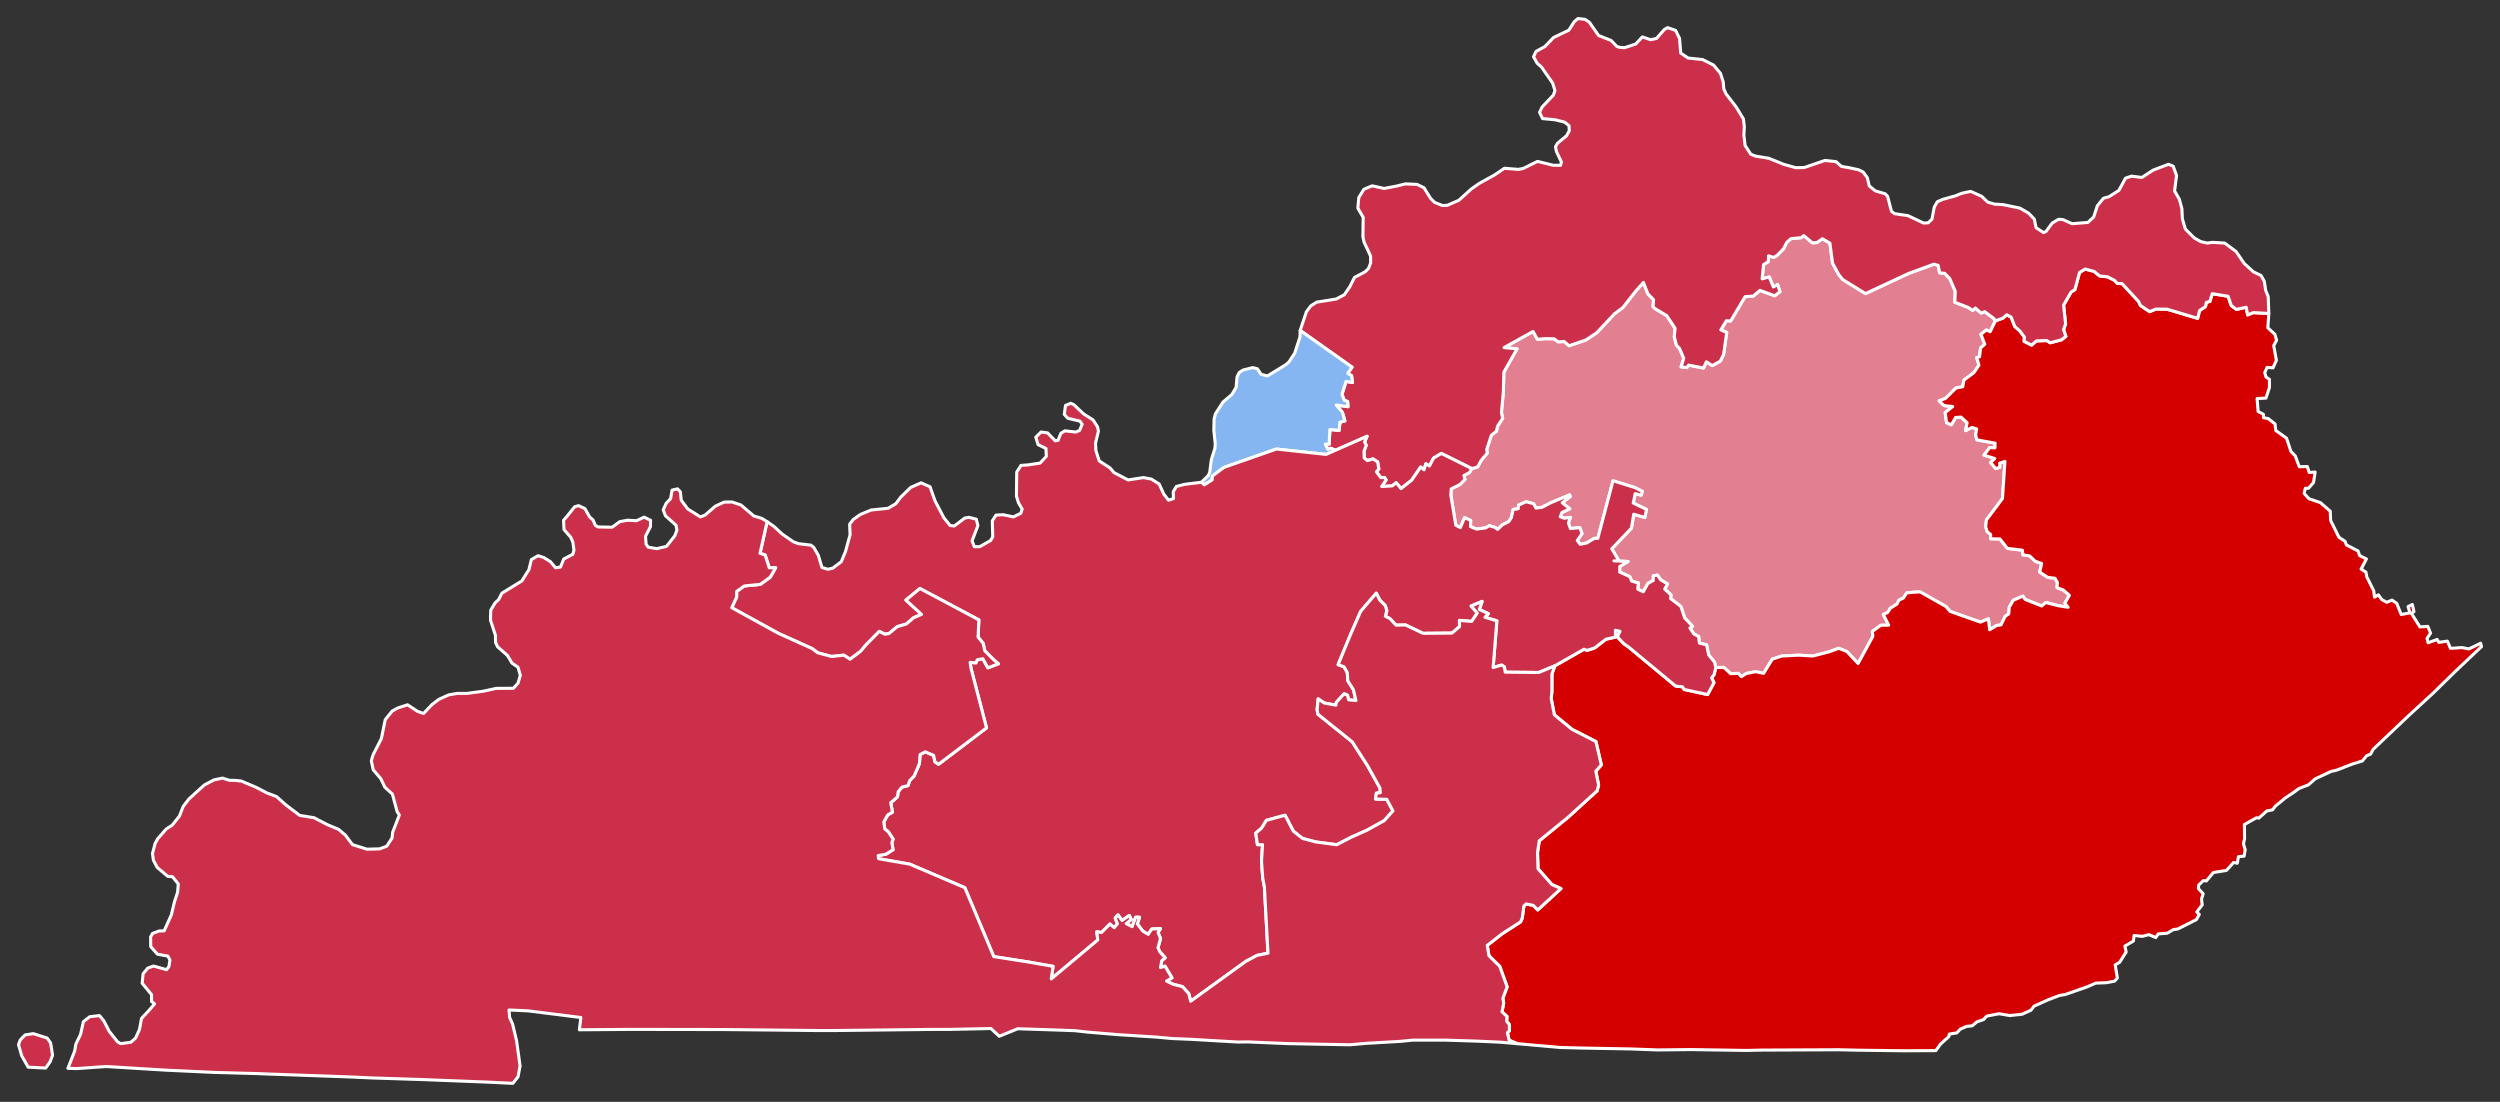 <?xml version="1.0" encoding="UTF-8" standalone="no"?>
<svg
   version="1.2"
   width="810"
   height="357"
   viewBox="0 0 810 357"
   stroke-linecap="round"
   stroke-linejoin="round"
   id="svg544"
   sodipodi:docname="KY-12-pres-districts.svg"
   inkscape:version="1.2.2 (b0a8486541, 2022-12-01)"
   xml:space="preserve"
   xmlns:inkscape="http://www.inkscape.org/namespaces/inkscape"
   xmlns:sodipodi="http://sodipodi.sourceforge.net/DTD/sodipodi-0.dtd"
   xmlns="http://www.w3.org/2000/svg"
   xmlns:svg="http://www.w3.org/2000/svg"
   xmlns:rdf="http://www.w3.org/1999/02/22-rdf-syntax-ns#"
   xmlns:cc="http://creativecommons.org/ns#"
   xmlns:dc="http://purl.org/dc/elements/1.1/"><rect x="0" y="0" width="810" height="357" fill="#333333" stroke="none"/><defs
     id="defs548" /><sodipodi:namedview
     id="namedview546"
     pagecolor="#505050"
     bordercolor="#eeeeee"
     borderopacity="1"
     inkscape:showpageshadow="0"
     inkscape:pageopacity="0"
     inkscape:pagecheckerboard="0"
     inkscape:deskcolor="#505050"
     showgrid="false"
     inkscape:zoom="0.70593673"
     inkscape:cx="393.803"
     inkscape:cy="190.52699"
     inkscape:window-width="2017"
     inkscape:window-height="1393"
     inkscape:window-x="525"
     inkscape:window-y="0"
     inkscape:window-maximized="0"
     inkscape:current-layer="Kentucky" /><g
     id="Kentucky"
     transform="translate(5,5)"
     stroke="#ffffff"
     stroke-width="1"
     style="fill:#cc2f4a;fill-opacity:1"><path
       id="Bourbon"
       style="opacity:1;fill:#e27f90;fill-opacity:1"
       d="M 579.41 71.32 L 578.58 72.01 L 575.26 72.33 L 573.881 73.561 L 572.891 75.57 L 570.699 77.811 L 569.619 78.41 L 568.029 77.881 L 567.9 79.801 L 566.391 80.711 L 565.93 85.35 L 568.221 84.74 L 569.561 87.971 L 570.961 87.199 L 571.693 89.529 L 570.021 90.832 L 565.23 89.078 L 563.072 90.928 L 560.416 91.119 L 555.74 98.982 L 554.334 98.91 L 552.553 101.891 L 554.449 102.709 L 553.449 109.811 L 552.391 111.99 L 549.75 113.461 L 547.881 112.211 L 546.939 114.23 L 542.1 113.289 L 541.529 114.1 L 539.67 113.85 L 540.539 111.09 L 539.17 107.881 L 538.15 106.811 L 537.471 104.07 L 537.721 101.34 L 535.029 97.27 L 531.141 94.93 L 530.6 94.301 L 530.76 92.119 L 528.91 90.189 L 527.471 86.51 L 525.119 89.15 L 520.76 94.689 L 518.109 96.641 L 512.35 102.811 L 508.811 105.16 L 503.381 107.02 L 501.789 105.641 L 499.82 105.76 L 498.561 104.76 L 495.41 104.73 L 493.16 104.949 L 491.699 102.391 L 482.32 107.619 L 486.52 108.02 L 482.25 115.57 L 482.08 121.971 L 481.471 128.58 L 481.859 130.561 L 480.211 133.08 L 479.84 134.721 L 478.199 136.01 L 476.689 140.619 L 476.9 141.779 L 474.939 144.109 L 473.74 146.311 L 471.859 146.82 L 471.08 148.15 L 469.311 149.061 L 469.631 150.33 L 468.029 151.98 L 465.199 153.391 L 465.061 155.449 L 466.68 165.16 L 468.141 165.949 L 469.539 162.721 L 471.5 163.609 L 471.439 165.619 L 473.369 166.43 L 476.359 166.039 L 477.51 165.32 L 479.369 165.869 L 480.23 166.529 L 481.76 165.051 L 483.83 164.02 L 484.68 162.73 L 485.26 160.061 L 486.91 159.82 L 487.02 158.66 L 489.42 157.57 L 491.881 158.199 L 492.641 159.609 L 494.551 159.4 L 497.52 157.859 L 503.58 155.35 L 503.75 155.891 L 501.17 157.891 L 503.59 159.859 L 501.07 161.051 L 500.52 162.42 L 501.789 162.91 L 503.789 162.631 L 503.16 164.471 L 503.83 166.27 L 506.84 165.949 L 507.57 167.881 L 506.039 170.119 L 506.971 171.35 L 509.1 170.93 L 511.57 169.42 L 512.689 169.439 L 517.619 150.77 L 524.699 152.971 L 527.146 154.201 L 526.721 155.428 L 524.812 154.934 L 524.156 157.975 L 528.463 160.066 L 527.936 162.652 L 524.328 161.609 L 523.58 166.121 L 517.219 172.807 L 519.578 176.789 L 522.48 176.93 L 519.801 178.539 L 519.779 180.35 L 523.02 181.811 L 523.699 183.301 L 525.82 183.881 L 525.641 185.891 L 527.41 186.74 L 528.93 184.029 L 530.66 183.061 L 530.68 181.561 L 531.98 181.33 L 533.119 182.9 L 535.26 184.17 L 534.369 185.9 L 536.41 187.73 L 536.27 188.93 L 539.6 191.49 L 540.84 195.221 L 543.391 197.93 L 542.52 198.471 L 543.801 200.391 L 545.34 201.211 L 545.619 203.359 L 547.939 203.93 L 548.6 207.199 L 550.49 209.51 L 550.92 211.279 L 553.5 211.24 L 555.74 213.26 L 558.221 213.189 L 559.221 214.23 L 560.811 213.211 L 563.83 212.631 L 566.42 213.16 L 569.23 208.561 L 572.32 207.551 L 577.699 207.279 L 582.43 207.539 L 587.779 206.15 L 590.711 205.051 L 593.369 206.08 L 597.02 209.98 L 601.801 201.18 L 601.641 199.6 L 604.391 197.58 L 606.93 197.561 L 605.189 194.061 L 606.631 193.43 L 607.42 192.109 L 609.631 190.711 L 610.221 189.471 L 611.721 188.75 L 612.801 187.1 L 615.66 186.83 L 617.131 186.789 L 625.52 191.529 L 626.77 193.07 L 636.68 196.57 L 639.25 195.51 L 639.641 199.039 L 641.939 197.65 L 643.33 197.461 L 644.641 194.75 L 645.84 193.891 L 646.01 191.721 L 647.301 189.471 L 650.43 188.17 L 651.119 189.199 L 656.51 191.34 L 657.811 190.221 L 661.77 191.221 L 665.061 191.77 L 664.02 190.4 L 665.48 187.881 L 663.51 186.16 L 661.5 185.4 L 661.6 183.74 L 660.811 182.35 L 658.5 182.08 L 655.869 180.35 L 656.49 177.57 L 654.4 176.82 L 652.58 175.09 L 650.43 174.77 L 650.25 173.26 L 645.391 172.67 L 643 169.631 L 639.99 169.551 L 639.961 168.16 L 638.811 167.211 L 638.35 165.57 L 638.619 163.449 L 643.811 156.52 L 644.6 144.5 L 642.91 145.039 L 642.949 146.41 L 641.6 146.811 L 639.961 144.83 L 641.301 143.561 L 637.82 142.48 L 639.66 140.01 L 641.369 140.1 L 641.41 138.58 L 635.551 137.52 L 635.1 135.949 L 635.439 133.98 L 633.91 133.49 L 631.85 134.52 L 632.34 131.961 L 630.381 130.141 L 628.59 130.26 L 627.27 132.631 L 625.68 131.939 L 625.24 128.68 L 627.67 126.721 L 624.869 126.4 L 623.301 124.869 L 625.369 124.061 L 628.74 120.711 L 630.93 120.311 L 631.301 118.15 L 634.51 115.779 L 636.18 113.33 L 635.471 110.869 L 636.381 110.58 L 636.711 107.73 L 638.07 106.551 L 636.83 103.32 L 638.58 101.92 L 639.811 102.48 L 641.52 98.949 L 640.92 98.109 L 638.051 95.98 L 636.881 96.439 L 635.02 94.801 L 634.15 95.6 L 632.789 94.65 L 628.359 92.92 L 628.51 89.369 L 626.711 85.24 L 625.07 83.551 L 623.43 83.4 L 622.99 81 L 621.609 80.58 L 613.449 83.57 L 599.43 90.119 L 592.02 85.551 L 590.76 83.971 L 588.76 80.289 L 587.881 73.76 L 585.461 72.369 L 583.689 73.58 L 582.221 73.68 L 579.41 71.32 z "
       inkscape:label="6" /><path
       id="Knott"
       style="fill:#d40000;opacity:1;fill-opacity:1"
       d="M 670.59 82.16 L 668.76 83.301 L 667.27 88.83 L 666.02 89.641 L 663.6 93.85 L 664.25 99.939 L 663.59 101.811 L 664.34 104 L 662.891 105.1 L 659.301 106.051 L 658.131 105.34 L 654.801 105.449 L 653.221 106.82 L 650.82 105.59 L 650.92 104.23 L 649.41 102.199 L 647.801 100.789 L 646.6 97.75 L 645.17 96.98 L 644 98.051 L 641.52 98.949 L 639.811 102.48 L 638.58 101.92 L 636.83 103.32 L 638.07 106.551 L 636.711 107.73 L 636.381 110.58 L 635.471 110.869 L 636.18 113.33 L 634.51 115.779 L 631.301 118.15 L 630.93 120.311 L 628.74 120.711 L 625.369 124.061 L 623.301 124.869 L 624.869 126.4 L 627.67 126.721 L 625.24 128.68 L 625.68 131.939 L 627.27 132.631 L 628.59 130.26 L 630.381 130.141 L 632.34 131.961 L 631.85 134.52 L 633.91 133.49 L 635.439 133.98 L 635.1 135.949 L 635.551 137.52 L 641.41 138.58 L 641.369 140.1 L 639.66 140.01 L 637.82 142.48 L 641.301 143.561 L 639.961 144.83 L 641.6 146.811 L 642.949 146.41 L 642.91 145.039 L 644.6 144.5 L 643.811 156.52 L 638.619 163.449 L 638.35 165.57 L 638.811 167.211 L 639.961 168.16 L 639.99 169.551 L 643 169.631 L 645.391 172.67 L 650.25 173.26 L 650.43 174.77 L 652.58 175.09 L 654.4 176.82 L 656.49 177.57 L 655.869 180.35 L 658.5 182.08 L 660.811 182.35 L 661.6 183.74 L 661.5 185.4 L 663.51 186.16 L 665.48 187.881 L 664.02 190.4 L 665.061 191.77 L 661.77 191.221 L 657.811 190.221 L 656.51 191.34 L 651.119 189.199 L 650.43 188.17 L 647.301 189.471 L 646.01 191.721 L 645.84 193.891 L 644.641 194.75 L 643.33 197.461 L 641.939 197.65 L 639.641 199.039 L 639.25 195.51 L 636.68 196.57 L 626.77 193.07 L 625.52 191.529 L 617.131 186.789 L 615.66 186.83 L 612.801 187.1 L 611.721 188.75 L 610.221 189.471 L 609.631 190.711 L 607.42 192.109 L 606.631 193.43 L 605.189 194.061 L 606.93 197.561 L 604.391 197.58 L 601.641 199.6 L 601.801 201.18 L 597.02 209.98 L 593.369 206.08 L 590.711 205.051 L 587.779 206.15 L 582.43 207.539 L 577.699 207.279 L 572.32 207.551 L 569.23 208.561 L 566.42 213.16 L 563.83 212.631 L 560.811 213.211 L 559.221 214.23 L 558.221 213.189 L 555.74 213.26 L 553.5 211.24 L 550.92 211.279 L 550.359 213.58 L 549.561 214.631 L 550.32 216.18 L 548.27 220.029 L 540.711 218.4 L 540.1 217.51 L 537.949 217.311 L 522.609 204.59 L 521.119 203.561 L 519.02 201.33 L 519.869 199.529 L 518.4 199.199 L 518.42 201.4 L 515.311 202.119 L 511.65 204.939 L 509.23 205.711 L 508.199 205.359 L 498.811 210.711 L 497.83 213.32 L 497.801 219.15 L 497.59 221.34 L 498.609 226.6 L 504.369 231.34 L 512.07 235.26 L 513.83 242.83 L 512.039 244.881 L 512.949 249.34 L 512.471 251.221 L 503.061 259.789 L 493.73 267.41 L 493.15 271.199 L 493.32 276.48 L 497.779 281.57 L 500.74 282.91 L 493.221 289.82 L 491.779 288.34 L 489.471 287.869 L 488.74 288.539 L 488.221 292.359 L 487.68 293.68 L 481.699 297.539 L 476.859 301.32 L 477.43 304.68 L 480.91 308.09 L 483.311 314.721 L 481.939 318.41 L 482.189 320.029 L 481.641 322.84 L 483.25 324.311 L 483.16 325.91 L 484.029 326.92 L 484.051 328.961 L 483.391 329.58 L 483.971 332.029 L 486.539 333.141 L 500.461 334.381 L 507.289 334.561 L 523.51 334.859 L 532.15 335.18 L 542.74 335.061 L 560.881 335.34 L 565.52 335.23 L 590.801 335.119 L 596.84 335.26 L 611.811 335.449 L 622.199 335.4 L 623.75 333.27 L 626.449 330.83 L 626.561 330.039 L 629.01 329.66 L 630.09 328.48 L 632.199 327.539 L 633.99 327.369 L 635.51 326.08 L 637.689 325.34 L 638.711 324.211 L 642.699 323.449 L 646.189 324.039 L 650.119 323.619 L 653.029 322.311 L 654.02 321 L 658.539 318.961 L 662.26 317.539 L 664.289 317.17 L 671.381 314.68 L 674.02 313.529 L 677.51 313.391 L 680.141 312.891 L 681.02 311.85 L 680.33 307.619 L 681.789 306.75 L 683.869 303.449 L 683.471 301.52 L 686.221 299.891 L 686.449 298.09 L 689.09 298.381 L 691.25 297.83 L 693.471 298.76 L 694.25 297.59 L 697.199 297.359 L 699.119 296.199 L 700.6 296 L 706.619 292.961 L 707.561 291.27 L 706.76 290.48 L 708.52 288.16 L 708.289 286.32 L 708.82 284.58 L 707.289 282.91 L 707.359 281.77 L 708.939 280.279 L 709.859 280.43 L 712.119 277.699 L 716.359 277.02 L 718.689 274.439 L 719.869 274.68 L 720.26 272.551 L 722.08 272.4 L 722.439 270.311 L 721.869 268.35 L 722.24 266.76 L 722.189 262.15 L 726.051 259.971 L 726.881 260.061 L 729.43 257.75 L 731.33 257.381 L 732.189 256.211 L 735.5 253.49 L 738.27 251.65 L 739.811 250.5 L 742.939 249.289 L 745.1 247.359 L 750.221 244.961 L 752.109 244.52 L 757.039 242.59 L 760.391 241.561 L 761.789 239.85 L 763.061 239.35 L 763.91 237.779 L 775.449 226.82 L 783.221 219.68 L 790.66 212.4 L 799 204.51 L 798.73 203.41 L 794.92 205.25 L 792.67 204.82 L 788.961 205.07 L 787.949 202.73 L 785.17 203.131 L 784.631 202.18 L 781.711 203.26 L 781.35 201.83 L 782.51 200.131 L 781.6 197.949 L 779.061 198.119 L 776.289 193.721 L 777.119 193.17 L 776.6 190.84 L 775.221 191.539 L 775.83 193.57 L 772.99 194.1 L 771.539 190.49 L 770.01 189.439 L 768.289 190.141 L 766.711 189.27 L 765.58 187.73 L 764.35 188.48 L 764.09 186.43 L 761.83 181.869 L 761.561 180.369 L 759.99 179.391 L 761.721 176.109 L 759.52 175.01 L 759 173.51 L 755.221 171.551 L 754.82 170.4 L 752.811 169.07 L 750.119 163.619 L 750 160.641 L 746.811 157.859 L 743.061 156.57 L 741.529 154.85 L 741.939 153.199 L 742.961 153.189 L 744.59 151.33 L 745.09 147.939 L 743.189 148.09 L 742.57 146.16 L 739.961 146.221 L 738.66 142.699 L 737.279 141.311 L 735.83 136.971 L 732.35 134.48 L 732.1 132.35 L 729.881 130.609 L 728.359 130.34 L 728.32 129.199 L 726.631 128.33 L 726.301 124.131 L 729.17 123.98 L 730.289 120.57 L 730.301 117.92 L 729.18 117.141 L 728.77 115.721 L 729.529 114.029 L 731.449 114.18 L 732.551 111.75 L 731.68 106.98 L 732.609 105.25 L 732.07 103.33 L 729.779 101.211 L 730.09 96.561 L 725.055 96.287 L 723.238 97.027 L 722.764 94.545 L 719.6 95.25 L 717.934 94.002 L 716.896 90.99 L 711.77 90.15 L 711.01 92.641 L 709.85 92.971 L 709.58 94.32 L 707.66 95.619 L 707.029 98.141 L 697.119 95.17 L 693.49 95.15 L 691.48 95.971 L 688.471 93.939 L 687.9 92.67 L 682.561 86.9 L 681.01 86.83 L 680.109 85.84 L 677.82 84.68 L 675.311 84.43 L 673.52 82.949 L 670.59 82.16 z "
       inkscape:label="5" /><path
       id="Greenup"
       style="opacity:1;fill:#cc2f4a;fill-opacity:1"
       d="M 506.27 1 L 505.029 2.08 L 503.301 4.779 L 498.381 7.141 L 495.52 10.1 L 492.66 11.67 L 491.869 13.391 L 493.02 15.461 L 494.439 16.721 L 498.039 21.891 L 498.811 24.33 L 498.279 25.84 L 494.67 29.641 L 493.82 31.369 L 494.779 33.42 L 498.84 33.801 L 501.939 34.58 L 503.369 35.721 L 503.449 37.391 L 502.539 39.01 L 499.641 41.41 L 498.98 42.539 L 499.289 44.109 L 500.9 47.48 L 500.609 48.57 L 498.23 48.539 L 493.15 47.289 L 488.48 49.6 L 486.949 49.881 L 482.439 49.52 L 479.221 51.699 L 474.27 54.43 L 471.631 56.289 L 467.66 59.9 L 463.939 61.52 L 462.34 61.59 L 459.801 60.57 L 458.461 59.211 L 456.359 55.82 L 454.1 54.74 L 450.32 54.58 L 447.48 55.289 L 443.461 56.061 L 439.561 55.199 L 436.891 56.34 L 435.25 59.01 L 434.939 62.439 L 436.67 65.42 L 436.59 71.689 L 436.949 73.41 L 439.07 77.971 L 439.09 80.18 L 438.4 81.99 L 437.289 83.07 L 433.84 84.9 L 432.369 87.85 L 430.561 90.5 L 427.9 91.891 L 421.59 92.9 L 419.689 94.119 L 418.27 96.02 L 416.26 102.07 L 433.057 113.961 L 431.66 115.977 L 432.906 116.711 L 433.197 118.932 L 431.137 118.557 L 429.793 122.758 L 430.529 124.67 L 431.627 125.09 L 431.74 126.77 L 427.955 126.219 L 429.947 128.609 L 430.734 131.371 L 429.146 131.809 L 428.869 134.455 L 425.895 134.143 L 425.643 138.902 L 424.387 138.893 L 425.213 140.588 L 426.105 140.227 L 427.703 140.879 L 437.93 136.359 L 437.125 138.209 L 437.664 139.26 L 436.939 141.197 L 436.996 143.383 L 438.014 144.232 L 439.854 143.695 L 441.354 144.662 L 441.742 146.963 L 440.951 147.869 L 442.389 149.764 L 443.582 149.705 L 444.08 150.496 L 442.668 152.631 L 446.08 152.441 L 447.352 151.387 L 448.938 153.311 L 452.379 150.586 L 455.303 146.33 L 456.395 147.219 L 456.963 145.264 L 458.137 145.99 L 459.482 143.426 L 462.006 141.918 L 471.859 146.82 L 473.74 146.311 L 474.939 144.109 L 476.9 141.779 L 476.689 140.619 L 478.199 136.01 L 479.84 134.721 L 480.211 133.08 L 481.859 130.561 L 481.471 128.58 L 482.08 121.971 L 482.25 115.57 L 486.52 108.02 L 482.32 107.619 L 491.699 102.391 L 493.16 104.949 L 495.41 104.73 L 498.561 104.76 L 499.82 105.76 L 501.789 105.641 L 503.381 107.02 L 508.811 105.16 L 512.35 102.811 L 518.109 96.641 L 520.76 94.689 L 525.119 89.15 L 527.471 86.51 L 528.91 90.189 L 530.76 92.119 L 530.6 94.301 L 531.141 94.93 L 535.029 97.27 L 537.721 101.34 L 537.471 104.07 L 538.15 106.811 L 539.17 107.881 L 540.539 111.09 L 539.67 113.85 L 541.529 114.1 L 542.1 113.289 L 546.939 114.23 L 547.881 112.211 L 549.75 113.461 L 552.391 111.99 L 553.449 109.811 L 554.449 102.709 L 552.553 101.891 L 554.334 98.91 L 555.74 98.982 L 560.416 91.119 L 563.072 90.928 L 565.23 89.078 L 570.021 90.832 L 571.693 89.529 L 570.961 87.199 L 569.561 87.971 L 568.221 84.74 L 565.93 85.35 L 566.391 80.711 L 567.9 79.801 L 568.029 77.881 L 569.619 78.41 L 570.699 77.811 L 572.891 75.57 L 573.881 73.561 L 575.26 72.33 L 578.58 72.01 L 579.41 71.32 L 582.221 73.68 L 583.689 73.58 L 585.461 72.369 L 587.881 73.76 L 588.76 80.289 L 590.76 83.971 L 592.02 85.551 L 599.43 90.119 L 613.449 83.57 L 621.609 80.58 L 622.99 81 L 623.43 83.4 L 625.07 83.551 L 626.711 85.24 L 628.51 89.369 L 628.359 92.92 L 632.789 94.65 L 634.15 95.6 L 635.02 94.801 L 636.881 96.439 L 638.051 95.98 L 640.92 98.109 L 641.52 98.949 L 644 98.051 L 645.17 96.98 L 646.6 97.75 L 647.801 100.789 L 649.41 102.199 L 650.92 104.23 L 650.82 105.59 L 653.221 106.82 L 654.801 105.449 L 658.131 105.34 L 659.301 106.051 L 662.891 105.1 L 664.34 104 L 663.59 101.811 L 664.25 99.939 L 663.6 93.85 L 666.02 89.641 L 667.27 88.83 L 668.76 83.301 L 670.59 82.16 L 673.52 82.949 L 675.311 84.43 L 677.82 84.68 L 680.109 85.84 L 681.01 86.83 L 682.561 86.9 L 687.9 92.67 L 688.471 93.939 L 691.48 95.971 L 693.49 95.15 L 697.119 95.17 L 707.029 98.141 L 707.66 95.619 L 709.58 94.32 L 709.85 92.971 L 711.01 92.641 L 711.77 90.15 L 716.896 90.99 L 717.934 94.002 L 719.6 95.25 L 722.764 94.545 L 723.238 97.027 L 725.055 96.287 L 730.09 96.561 L 729.9 91.109 L 729.08 89.09 L 728.641 86.17 L 727.58 84.27 L 725.08 83.061 L 722.131 80.359 L 719.48 76.49 L 715.801 73.76 L 711.789 73.52 L 710.18 73.76 L 708.039 73.279 L 705.939 72.1 L 703.07 69.24 L 702.08 65.9 L 701.93 62.59 L 701.109 59.57 L 699.561 56.881 L 700.199 51.869 L 699.119 48.85 L 697.59 48.23 L 692.619 50.119 L 688.971 52.5 L 685.631 52.07 L 683.689 52.711 L 681.529 56.68 L 678.391 58.699 L 676.5 59.25 L 674.539 61.68 L 673.35 65.32 L 671.48 67.07 L 666.35 67.48 L 663.369 66.141 L 662 66.051 L 659.91 67.279 L 657.91 70 L 657.131 70.369 L 654.689 68.779 L 654.119 65.99 L 652.25 64.061 L 649.471 62.439 L 643.949 61.289 L 641.189 61.131 L 639.01 60.48 L 637.07 58.609 L 633.49 57 L 630.6 57.631 L 628.58 58.449 L 624.5 59.58 L 622.689 60.359 L 621.699 62.131 L 620.949 66.029 L 619.74 67.18 L 618.27 67.279 L 613.15 64.859 L 608.85 64.24 L 607.84 63.471 L 606.561 58.58 L 605.82 57.801 L 602.59 56.83 L 600.641 55.25 L 600.01 52.59 L 598.65 50.721 L 597.189 50.01 L 594.02 49.32 L 591.65 48.92 L 589.869 47.369 L 586.289 46.98 L 579.6 49.279 L 576.83 49.34 L 572.98 48.26 L 568.119 46.289 L 563.76 45.57 L 562.26 44.971 L 560.41 42.15 L 560.02 38.73 L 560.16 35.939 L 559.859 33.529 L 557.49 29.631 L 554.23 25.41 L 553.5 23.779 L 553.33 21.551 L 552.439 18.789 L 550.17 16.07 L 546.67 14.301 L 541.92 13.801 L 539.551 12.189 L 539.18 7.471 L 537.881 4.84 L 535.279 3.949 L 534.23 4.58 L 531.699 7.461 L 529.811 7.869 L 527.119 6.961 L 524.98 9.26 L 521.34 10.461 L 519.75 10.33 L 518.83 10.029 L 516.98 8.1 L 512.939 6.5 L 509.949 2.221 L 508.561 1.27 L 506.27 1 z "
       inkscape:label="4" /><path
       d="m 384.27,151.25 2.23,-2.19 0.46,-1.11 0.52,-4.02 1.15,-3.67 0.11,-1.42 -0.46,-4.46 0.09,-3.63 0.42,-1.66 2.45,-3.83 2.88,-2.43 1.38,-2.33 0.3,-3.36 0.72,-1.47 1.22,-0.77 3.15,-0.8 1.51,0.39 1.17,1.78 2.07,0.54 5.92,-3.62 1.03,-0.9 1.88,-2.83 1.71,-5.26 0.08,-2.13 16.796,11.891 -1.396,2.016 1.246,0.735 0.29,2.221 -2.06,-0.376 -1.344,4.202 0.736,1.912 1.096,0.421 0.114,1.678 -3.786,-0.55 1.993,2.391 0.786,2.76 -1.588,0.438 -0.276,2.647 -2.975,-0.313 -0.253,4.76 -1.255,-0.01 0.826,1.695 0.893,-0.361 1.599,0.653 -3.054,1.35 -16.08,-1.74 -17.02,5.96 -3.72,2.77 -0.11,1.28 -2.54,1.58 z"
       id="Jefferson"
       fill="#cacee8"
       style="opacity:1;fill:#86b6f2;fill-opacity:1"
       sodipodi:nodetypes="ccccccccccccccccccccccccccccccccccccccccccccccccccc"
       inkscape:label="3" /><path
       id="Hardin"
       style="fill:#cc2f4a;opacity:1;fill-opacity:1"
       d="M 341.891 125.66 L 340.221 126.369 L 339.83 129.25 L 340.99 130.539 L 344.92 131.449 L 345.619 132.48 L 344.789 134.439 L 343.6 134.99 L 340.01 134.59 L 338.711 135.4 L 337.83 137.65 L 336.91 137.83 L 334.4 135.25 L 332.301 134.98 L 330.6 136.65 L 331.34 139.07 L 333.891 140.301 L 334 142.869 L 331.98 145.039 L 327.98 145.641 L 325.801 145.789 L 324.42 147.949 L 324.33 155.77 L 325 157.93 L 326.18 159.949 L 325.75 161.301 L 323.34 162.48 L 320.02 161.77 L 317.699 161.891 L 316.51 163.76 L 316.65 168.93 L 315.961 170.119 L 312.449 172.119 L 310.68 172.131 L 309.949 170.23 L 311.84 165.289 L 311.311 163.211 L 308.93 162.619 L 307.58 162.85 L 304.189 165.43 L 302.84 165.26 L 300.84 162.801 L 297.9 157.189 L 296.33 152.711 L 293.449 151.439 L 290.07 152.92 L 286.859 156.061 L 285.23 158.221 L 282.74 159.68 L 277.23 160.25 L 273.73 161.711 L 271.449 163.311 L 270.279 164.859 L 270.43 168.24 L 268.971 173.6 L 267.57 177 L 264.801 179.09 L 263.24 179.449 L 261.311 178.859 L 260.141 174.949 L 258.641 172.35 L 257.77 171.631 L 253.711 171.15 L 252.01 170.52 L 248.301 167.93 L 245.85 165.631 L 243.539 164.01 L 241.25 174.26 L 242.9 174.82 L 244.23 178.961 L 246.301 178.93 L 244.57 182 L 241.35 184.33 L 236.141 184.85 L 233.68 186.619 L 233.67 188.42 L 232.09 191.9 L 247.211 200.211 L 258.141 205.15 L 259.949 206.51 L 264.439 207.711 L 268.42 207.27 L 270.4 208.6 L 273.789 206.07 L 275.721 203.801 L 279.891 199.58 L 281.689 200.5 L 283.029 200.27 L 285.711 198.039 L 288.609 197.199 L 291.02 195.15 L 293.58 194.07 L 288.529 189.42 L 293.061 185.68 L 312.15 195.84 L 311.9 201.43 L 313.52 203.4 L 314.08 205.869 L 316.84 208.67 L 318.48 210.07 L 315.061 211.369 L 313.449 208.43 L 311.641 208.76 L 311.18 209.77 L 309.32 209.609 L 309.609 211.539 L 314.631 230.84 L 299.09 242.619 L 297.939 241.84 L 297.48 239.74 L 294.779 238.59 L 293.1 239.471 L 292.891 242.391 L 291.18 246.42 L 289.74 247.92 L 289.189 249.539 L 287.25 250.02 L 286.01 251.51 L 285.789 253.15 L 284.33 254.48 L 283.59 255.061 L 284.16 258.15 L 282.68 258.98 L 281.35 261.27 L 281.66 263.561 L 282.789 264.49 L 284.359 266.85 L 283.961 268.051 L 284.34 270.301 L 282.02 271.77 L 279.529 272.199 L 279.68 273.221 L 289.73 274.98 L 307.6 282.609 L 314.061 297.98 L 316.971 304.93 L 328.57 306.75 L 336.189 308.1 L 335.609 312.17 L 350.68 299.551 L 350.369 296.9 L 351.881 297.141 L 354.609 294.391 L 356.029 295.57 L 357.039 294.301 L 356.32 292.439 L 357.24 291.43 L 358.539 293.23 L 360.891 291.619 L 361.529 292.91 L 359.891 294.27 L 361.82 295.23 L 362.949 292.18 L 364.211 292.189 L 363.49 294.32 L 365.279 296.699 L 367.051 297.73 L 368.16 296 L 371 295.869 L 370.221 297.119 L 371.01 299.1 L 370.18 302.061 L 370.801 303.42 L 372.52 305.301 L 371.42 306.24 L 371.01 308.48 L 372.461 308.039 L 374.711 311.82 L 372.961 312.859 L 375.119 313.92 L 378.109 314.67 L 380.15 316.92 L 380.779 319.4 L 398.699 306.449 L 402.35 304.529 L 405.83 303.85 L 404.66 282.289 L 404.131 279.551 L 403.73 274.07 L 404.061 268.66 L 402.42 268.68 L 401.869 264.93 L 403.721 263.359 L 405.311 260.801 L 411.359 259.141 L 414.039 264.301 L 417.039 266.66 L 421.381 267.801 L 428.1 268.689 L 432.811 266.26 L 437.85 264.02 L 443.449 260.92 L 446.32 257.74 L 444.301 253.971 L 440.68 253.881 L 440.949 251.98 L 442.23 251.83 L 442.1 250.301 L 438.051 243 L 433.119 235.34 L 421.99 226.391 L 421.75 224.881 L 422.08 221.43 L 424.01 222.76 L 427.82 223.48 L 427.98 222.551 L 430.5 219.789 L 431.58 220.23 L 431.961 221.75 L 434.32 221.971 L 433.51 218.48 L 431.68 215.551 L 431.529 212.939 L 430.461 211.029 L 428.551 210.35 L 432.561 200.631 L 435.869 193.07 L 440.92 187.189 L 442.061 189.439 L 443.83 191.221 L 444.32 192.85 L 443.85 194.66 L 445.34 195.439 L 447.32 197.551 L 450.391 197.49 L 456.051 200.199 L 465.441 200.121 L 467.881 198.051 L 467.863 196 L 471.811 196.348 L 473.641 193.609 L 471.65 191.355 L 475.195 189.857 L 474.318 192.477 L 477.234 193.83 L 476.135 195.01 L 479.973 196.139 L 479.67 200 L 478.77 211.289 L 481.529 210.48 L 482.41 211.061 L 482.689 212.779 L 493.551 212.891 L 498.811 210.711 L 508.199 205.359 L 509.23 205.711 L 511.65 204.939 L 515.311 202.119 L 518.42 201.4 L 518.4 199.199 L 519.869 199.529 L 519.02 201.33 L 521.119 203.561 L 522.609 204.59 L 537.949 217.311 L 540.1 217.51 L 540.711 218.4 L 548.27 220.029 L 550.32 216.18 L 549.561 214.631 L 550.359 213.58 L 550.92 211.279 L 550.49 209.51 L 548.6 207.199 L 547.939 203.93 L 545.619 203.359 L 545.34 201.211 L 543.801 200.391 L 542.52 198.471 L 543.391 197.93 L 540.84 195.221 L 539.6 191.49 L 536.27 188.93 L 536.41 187.73 L 534.369 185.9 L 535.26 184.17 L 533.119 182.9 L 531.98 181.33 L 530.68 181.561 L 530.66 183.061 L 528.93 184.029 L 527.41 186.74 L 525.641 185.891 L 525.82 183.881 L 523.699 183.301 L 523.02 181.811 L 519.779 180.35 L 519.801 178.539 L 522.48 176.93 L 517.93 176.711 L 519.578 176.789 L 517.219 172.807 L 523.58 166.121 L 524.328 161.609 L 527.936 162.654 L 528.463 160.066 L 524.156 157.975 L 524.812 154.934 L 526.721 155.428 L 527.146 154.199 L 524.699 152.971 L 517.619 150.77 L 512.689 169.439 L 511.57 169.42 L 509.1 170.93 L 506.971 171.35 L 506.039 170.119 L 507.57 167.881 L 506.84 165.949 L 503.83 166.27 L 503.16 164.471 L 503.789 162.631 L 501.789 162.91 L 500.52 162.42 L 501.07 161.051 L 503.59 159.859 L 501.17 157.891 L 503.75 155.891 L 503.58 155.35 L 497.52 157.859 L 494.551 159.4 L 492.641 159.609 L 491.881 158.199 L 489.42 157.57 L 487.02 158.66 L 486.91 159.82 L 485.26 160.061 L 484.68 162.73 L 483.83 164.02 L 481.76 165.051 L 480.23 166.529 L 479.369 165.869 L 477.51 165.32 L 476.359 166.039 L 473.369 166.43 L 471.439 165.619 L 471.5 163.609 L 469.539 162.721 L 468.141 165.949 L 466.68 165.16 L 465.061 155.449 L 465.199 153.391 L 468.029 151.98 L 469.631 150.33 L 469.311 149.061 L 471.08 148.15 L 471.859 146.82 L 462.006 141.918 L 459.482 143.426 L 458.137 145.99 L 456.963 145.264 L 456.395 147.219 L 455.303 146.33 L 452.379 150.586 L 448.938 153.311 L 447.352 151.387 L 446.08 152.441 L 442.668 152.631 L 444.08 150.496 L 443.582 149.705 L 442.389 149.764 L 440.951 147.869 L 441.742 146.963 L 441.354 144.662 L 439.854 143.695 L 438.014 144.232 L 436.996 143.383 L 436.939 141.197 L 437.664 139.26 L 437.125 138.209 L 437.93 136.359 L 424.65 142.23 L 408.57 140.49 L 391.551 146.449 L 387.83 149.221 L 387.721 150.5 L 385.18 152.08 L 384.27 151.25 L 378.891 151.91 L 376.141 152.619 L 375.109 154.34 L 375.221 156.529 L 373.59 157.07 L 372.061 155.08 L 370.561 151.801 L 368 150.211 L 365.5 149.74 L 360.5 150.5 L 355.939 148.119 L 354.641 146.609 L 351.141 144.34 L 350.07 140.971 L 349.939 138.57 L 350.881 134.77 L 350.619 133.32 L 349.16 131.07 L 346.061 129.09 L 342.92 126.119 L 341.891 125.66 z "
       inkscape:label="2" /><path
       id="Ohio"
       style="fill:#cc2f4a;opacity:1;fill-opacity:1"
       d="M 214.52 153.391 L 212.75 153.789 L 212.279 156.561 L 210.85 158.061 L 209.891 160.17 L 210.59 162.1 L 214.02 165.16 L 214.32 166.789 L 213.631 168.6 L 210.949 172.029 L 207.77 172.77 L 205.02 172.289 L 204.34 171.33 L 204.141 168.75 L 205.74 165.65 L 205.779 163.561 L 203.699 162.561 L 201.221 163.711 L 198.381 163.551 L 195.83 164.01 L 193.32 165.82 L 188.82 165.73 L 187.881 165.221 L 187.131 163.449 L 186.039 162.49 L 184.51 159.789 L 182.461 158.83 L 181.18 159.199 L 178.789 162.189 L 177.59 163.59 L 177.74 166.59 L 179.9 169.051 L 180.6 170.641 L 180.961 173.25 L 180.609 174.57 L 177.65 176.131 L 176.6 178.721 L 174.98 178.949 L 173.32 176.971 L 171.199 175.65 L 169.34 175.051 L 167.16 176.311 L 166.381 179.539 L 164.08 183.221 L 157.609 187.199 L 156.59 189.221 L 155.4 190.359 L 154.01 192.689 L 153.91 195.91 L 155.52 200.82 L 155.561 203.131 L 156.199 204.539 L 159.381 207.33 L 160.891 209.84 L 162.84 211.18 L 163.58 213.82 L 162.84 216.35 L 161.34 218 L 155.77 218.039 L 151.551 218.961 L 146.34 219.66 L 143.189 219.66 L 140.41 220.131 L 137.141 221.609 L 134.939 223.311 L 132.221 226.17 L 130.25 225.461 L 127.039 223.35 L 123.82 224.41 L 122.051 225.4 L 119.82 228.17 L 118.561 234.33 L 115.83 239.641 L 115.311 241.529 L 115.92 244.42 L 118.381 247.289 L 119.689 250.039 L 122.141 252.289 L 123.68 258 L 124.391 259.061 L 122.221 264.67 L 122.039 266.49 L 120.301 269.189 L 118.01 270.029 L 113.891 270.141 L 109.199 268.66 L 106.881 265.551 L 104.631 263.68 L 101.17 262.24 L 96.74 259.939 L 92.109 259.189 L 87.631 255.789 L 84.59 253.09 L 81.551 251.949 L 78 250.1 L 73.18 248.061 L 71.279 247.85 L 69.32 247.82 L 67.08 247.1 L 64.311 247.699 L 61.211 249.33 L 56.199 253.881 L 54.369 256.27 L 53.131 259.42 L 50.77 262.391 L 48.859 263.6 L 46.1 266.76 L 45.24 268.32 L 44.41 271.539 L 44.699 273.699 L 45.93 276.051 L 49.369 278.949 L 50.881 279.051 L 52.77 281.391 L 52.551 284.08 L 51.529 287.18 L 50.51 291.439 L 48.18 296.6 L 46.539 296.641 L 44.41 297.449 L 43.801 298.539 L 43.84 301.699 L 46.02 304.16 L 49.41 304.789 L 50.061 306.08 L 49.74 308.15 L 48.971 309.18 L 44.721 307.99 L 42.83 308.699 L 41.359 310.52 L 41.07 313.57 L 44.1 317.25 L 44.1 319.48 L 45.09 320.24 L 43.369 322.26 L 40.84 324.99 L 40.189 328.561 L 38.93 331.33 L 37.42 332.68 L 34.131 333.141 L 33.119 332.58 L 30.439 329.221 L 28.59 325.689 L 27.24 324.051 L 24.08 324.42 L 22.02 326.01 L 21.09 330.189 L 19.58 333.279 L 19.199 335.529 L 17.01 341.131 L 19.779 341.23 L 29.41 340.551 L 48.699 341.73 L 64.869 342.48 L 78.57 342.85 L 80.48 342.93 L 109.18 343.961 L 115.109 344.24 L 131.84 344.779 L 153.33 345.619 L 161.17 346 L 162.85 343.85 L 163.5 340.35 L 162.359 332.15 L 161.08 326.82 L 160.109 324.641 L 159.93 322.23 L 166.119 322.52 L 183.189 324.67 L 182.721 328.65 L 199.51 328.52 L 229.051 328.57 L 237.32 328.65 L 260.641 328.9 L 266.359 328.881 L 297.77 328.52 L 302.99 328.52 L 316.07 328.24 L 318.76 330.75 L 324.74 328.32 L 334.9 328.641 L 343.17 328.93 L 347.359 329.4 L 357.461 330.24 L 369.66 331.02 L 374.85 331.49 L 381.17 331.75 L 396.029 332.619 L 399.27 332.58 L 412.32 333.131 L 432.33 333.51 L 437.811 333.029 L 448.6 332.41 L 452.631 332.01 L 463.25 332 L 473.73 332.33 L 481.279 332.68 L 486.539 333.141 L 483.971 332.029 L 483.391 329.58 L 484.051 328.961 L 484.029 326.92 L 483.16 325.91 L 483.25 324.311 L 481.641 322.84 L 482.189 320.029 L 481.939 318.41 L 483.311 314.721 L 480.91 308.09 L 477.43 304.68 L 476.859 301.32 L 481.699 297.539 L 487.68 293.68 L 488.221 292.359 L 488.74 288.539 L 489.471 287.869 L 491.779 288.34 L 493.221 289.82 L 500.74 282.91 L 497.779 281.57 L 493.32 276.48 L 493.15 271.199 L 493.73 267.41 L 503.061 259.789 L 512.471 251.221 L 512.949 249.34 L 512.039 244.881 L 513.83 242.83 L 512.07 235.26 L 504.369 231.34 L 498.609 226.6 L 497.59 221.34 L 497.801 219.15 L 497.83 213.32 L 498.811 210.711 L 493.551 212.891 L 482.689 212.779 L 482.41 211.061 L 481.529 210.48 L 478.77 211.289 L 479.67 200 L 479.973 196.139 L 476.135 195.01 L 477.234 193.83 L 474.318 192.477 L 475.195 189.857 L 471.65 191.355 L 473.641 193.609 L 471.811 196.348 L 467.863 196 L 467.881 198.051 L 465.443 200.119 L 456.051 200.199 L 450.391 197.49 L 447.32 197.551 L 445.34 195.439 L 443.85 194.66 L 444.32 192.85 L 443.83 191.221 L 442.061 189.439 L 440.92 187.189 L 435.869 193.07 L 432.561 200.631 L 428.551 210.35 L 430.461 211.029 L 431.529 212.939 L 431.68 215.551 L 433.51 218.48 L 434.32 221.971 L 431.961 221.75 L 431.58 220.23 L 430.5 219.789 L 427.98 222.551 L 427.82 223.48 L 424.01 222.76 L 422.08 221.43 L 421.75 224.881 L 421.99 226.391 L 433.119 235.34 L 438.051 243 L 442.1 250.301 L 442.23 251.83 L 440.949 251.98 L 440.68 253.881 L 444.301 253.971 L 446.32 257.74 L 443.449 260.92 L 437.85 264.02 L 432.811 266.26 L 428.1 268.689 L 421.381 267.801 L 417.039 266.66 L 414.039 264.301 L 411.359 259.141 L 405.311 260.801 L 403.721 263.359 L 401.869 264.93 L 402.42 268.68 L 404.061 268.66 L 403.73 274.07 L 404.131 279.551 L 404.66 282.289 L 405.83 303.85 L 402.35 304.529 L 398.699 306.449 L 380.779 319.4 L 380.15 316.92 L 378.109 314.67 L 375.119 313.92 L 372.961 312.859 L 374.711 311.82 L 372.461 308.039 L 371.01 308.48 L 371.42 306.24 L 372.52 305.301 L 370.801 303.42 L 370.18 302.061 L 371.01 299.1 L 370.221 297.119 L 371 295.869 L 368.16 296 L 367.051 297.73 L 365.279 296.699 L 363.49 294.32 L 364.211 292.189 L 362.949 292.18 L 361.82 295.23 L 359.891 294.27 L 361.529 292.91 L 360.891 291.619 L 358.539 293.23 L 357.24 291.43 L 356.32 292.439 L 357.039 294.301 L 356.029 295.57 L 354.609 294.391 L 351.881 297.141 L 350.369 296.9 L 350.68 299.551 L 335.609 312.17 L 336.189 308.1 L 328.57 306.75 L 316.971 304.93 L 314.061 297.98 L 307.6 282.609 L 289.73 274.98 L 279.68 273.221 L 279.529 272.199 L 282.02 271.77 L 284.34 270.301 L 283.961 268.051 L 284.359 266.85 L 282.789 264.49 L 281.66 263.561 L 281.35 261.27 L 282.68 258.98 L 284.16 258.15 L 283.59 255.061 L 284.33 254.48 L 285.789 253.15 L 286.01 251.51 L 287.25 250.02 L 289.189 249.539 L 289.74 247.92 L 291.18 246.42 L 292.891 242.391 L 293.1 239.471 L 294.779 238.59 L 297.48 239.74 L 297.939 241.84 L 299.09 242.619 L 314.631 230.84 L 309.609 211.539 L 309.32 209.609 L 311.18 209.77 L 311.641 208.76 L 313.449 208.43 L 315.061 211.369 L 318.48 210.07 L 316.84 208.67 L 314.08 205.869 L 313.52 203.4 L 311.9 201.43 L 312.15 195.84 L 293.061 185.68 L 288.529 189.42 L 293.58 194.07 L 291.02 195.15 L 288.609 197.199 L 285.711 198.039 L 283.029 200.27 L 281.689 200.5 L 279.891 199.58 L 275.721 203.801 L 273.789 206.07 L 270.4 208.6 L 268.42 207.27 L 264.439 207.711 L 259.949 206.51 L 258.141 205.15 L 247.211 200.211 L 232.09 191.9 L 233.67 188.42 L 233.68 186.619 L 236.141 184.85 L 241.35 184.33 L 244.57 182 L 246.301 178.93 L 244.23 178.961 L 242.9 174.82 L 241.25 174.26 L 243.539 164.01 L 241.82 162.961 L 239.221 162.17 L 235.07 158.619 L 232.199 157.65 L 229.66 157.67 L 226.76 159 L 223.449 161.891 L 221.92 162.48 L 217.84 159.91 L 215.73 157.09 L 215.42 154.311 L 214.52 153.391 z M 5.789 329.9 L 3.119 330.32 L 1.561 331.949 L 1 333.461 L 2.029 337.061 L 4.119 340.76 L 9.801 341.051 L 11.26 338.971 L 12.029 336.881 L 11.4 332.92 L 10.25 331.311 L 5.789 329.9 z "
       inkscape:label="1" /></g></svg>
